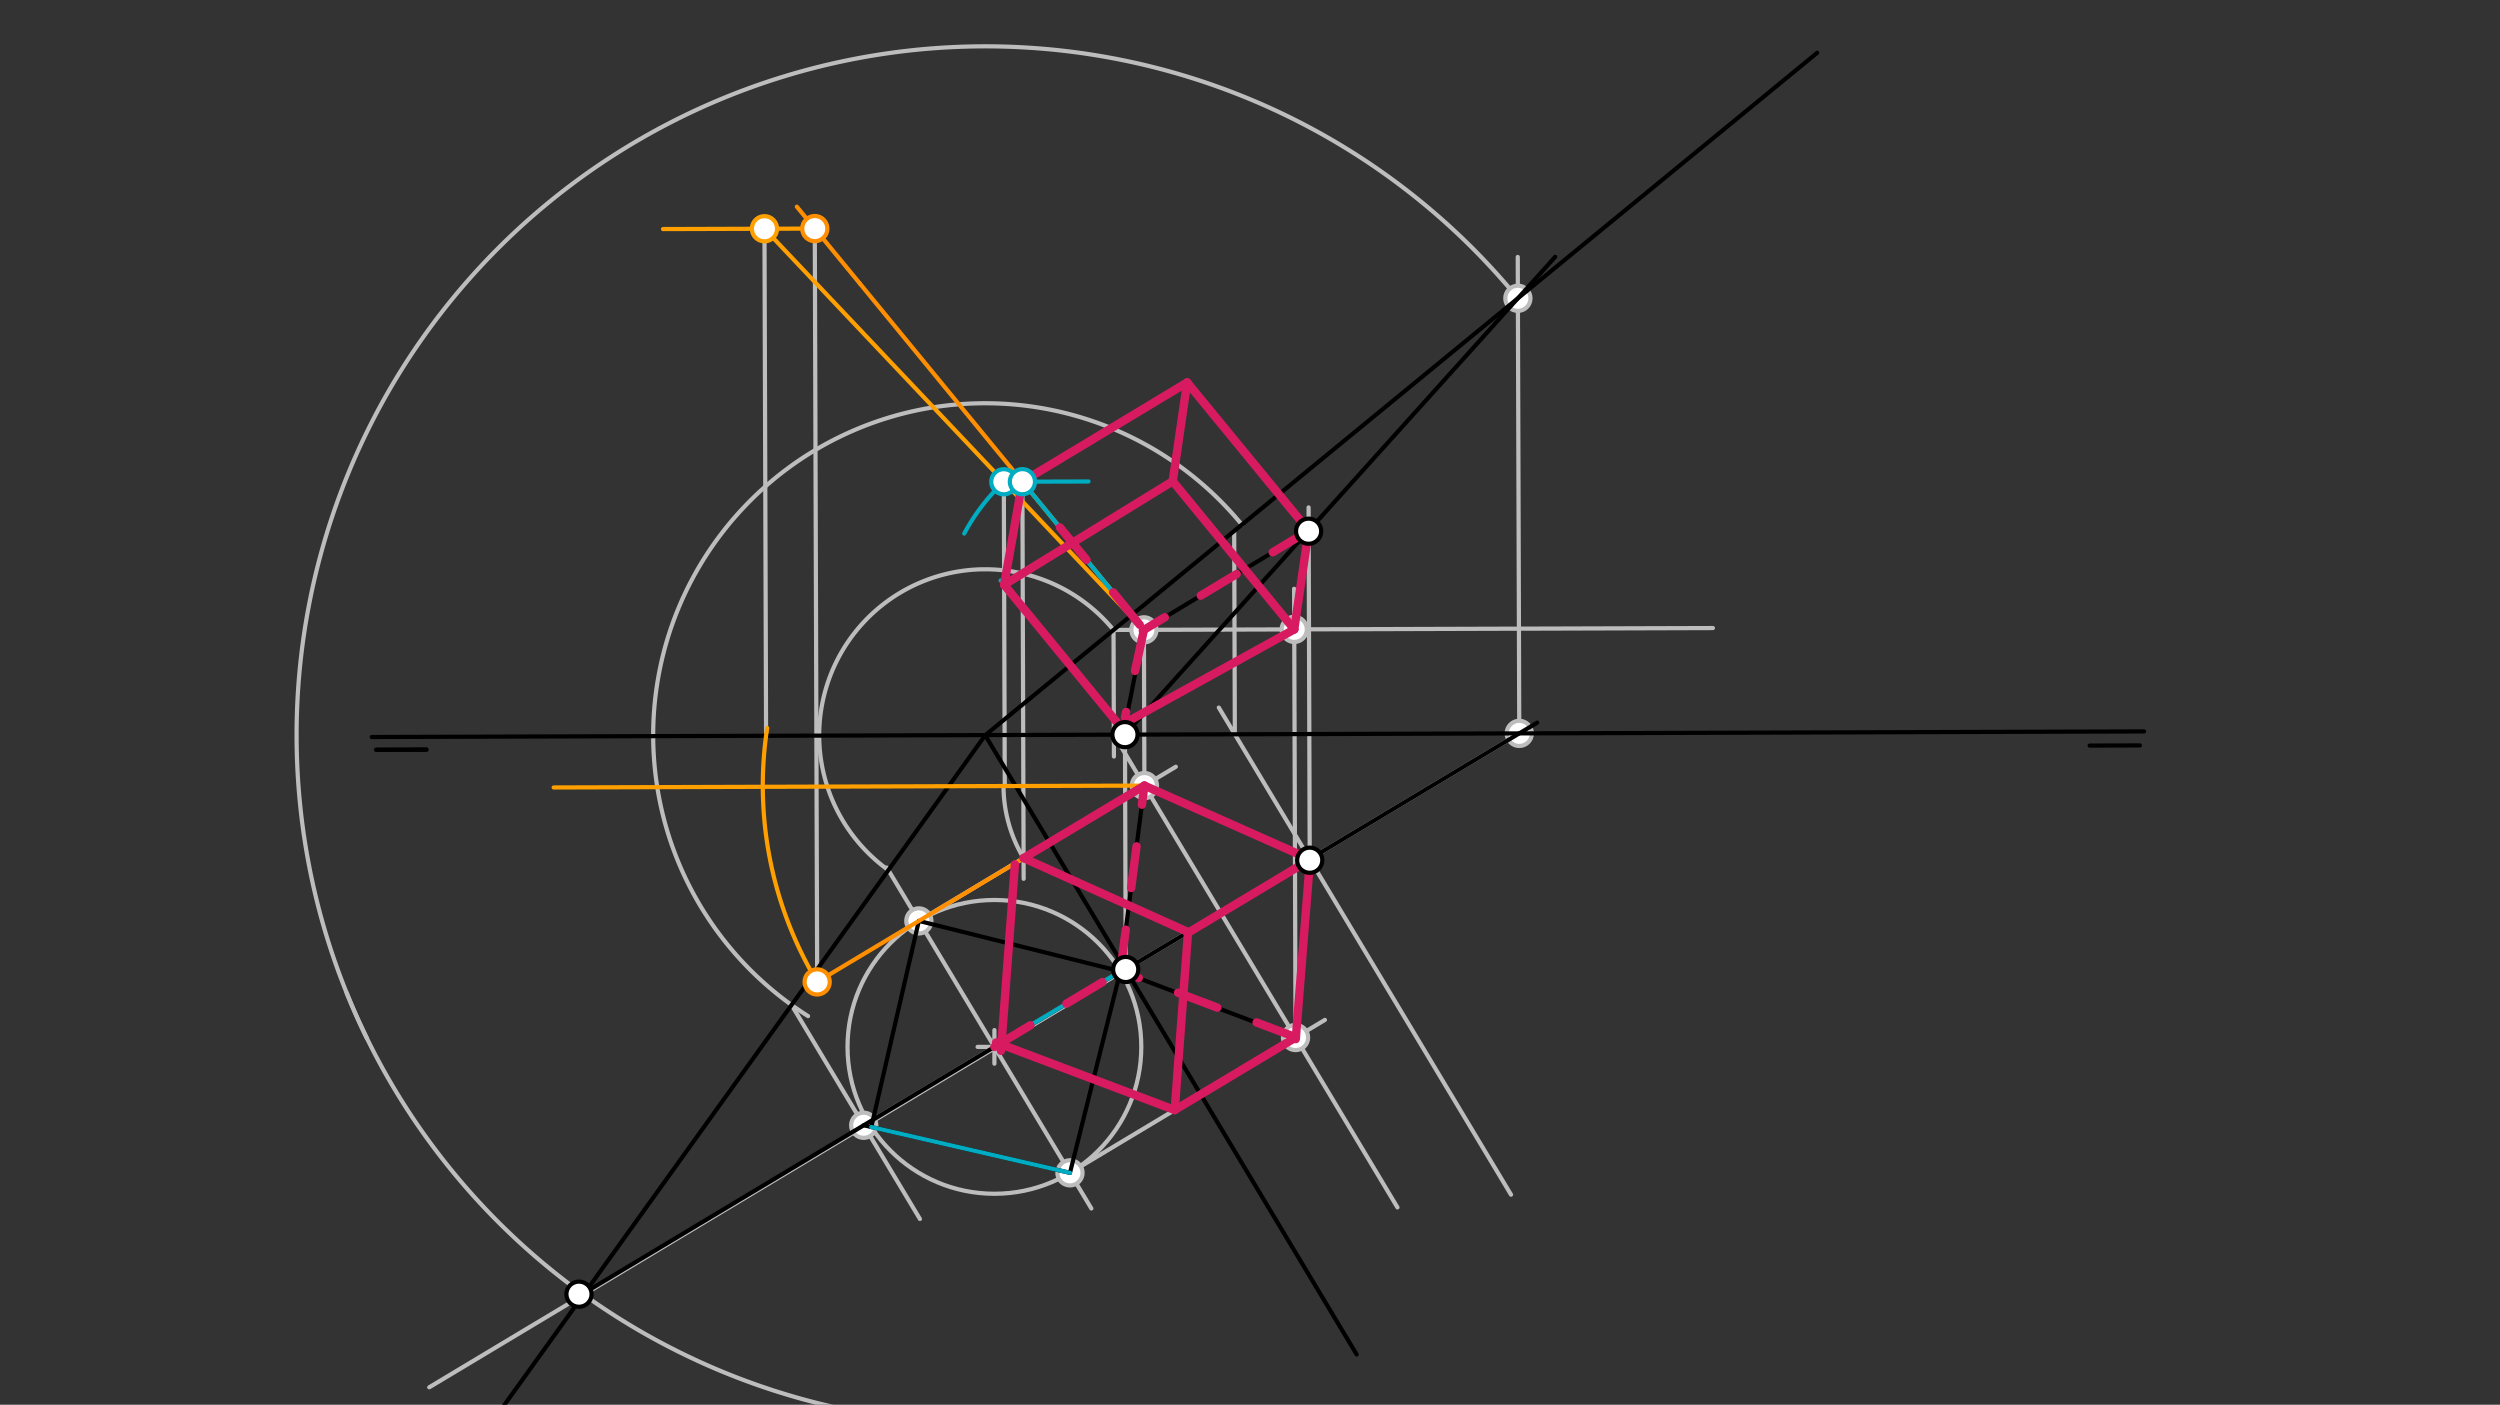 <svg xmlns="http://www.w3.org/2000/svg" class="svg--1it" height="100%" preserveAspectRatio="xMidYMid meet" viewBox="0 0 595.276 334.488" width="100%"><rect x="0" y="0" width="595.276" height="334.488" fill="#333333" stroke="none"/><defs><marker id="marker-arrow" markerHeight="16" markerUnits="userSpaceOnUse" markerWidth="24" orient="auto-start-reverse" refX="24" refY="4" viewBox="0 0 24 8"><path d="M 0 0 L 24 4 L 0 8 z" stroke="inherit"></path></marker></defs><g class="aux-layer--1FB"><g class="element--2qn"><line stroke="#BDBDBD" stroke-dasharray="none" stroke-linecap="round" stroke-width="1" x1="267.866" x2="268.043" y1="174.926" y2="230.845"></line></g><g class="element--2qn"><line stroke="#BDBDBD" stroke-dasharray="none" stroke-linecap="round" stroke-width="1" x1="311.861" x2="311.591" y1="206.16" y2="120.819"></line></g><g class="element--2qn"><line stroke="#BDBDBD" stroke-dasharray="none" stroke-linecap="round" stroke-width="1" x1="361.753" x2="361.394" y1="174.628" y2="61.186"></line></g><g class="element--2qn"><path d="M 361.425 71.024 A 164.002 164.002 0 0 0 87.342 247.177" fill="none" stroke="#BDBDBD" stroke-dasharray="none" stroke-linecap="round" stroke-width="1"></path></g><g class="element--2qn"><line stroke="#BDBDBD" stroke-dasharray="none" stroke-linecap="round" stroke-width="1" x1="361.753" x2="102.214" y1="174.628" y2="330.325"></line></g><g class="element--2qn"><path d="M 82.544 236.422 A 164.002 164.002 0 0 0 217.858 338.173" fill="none" stroke="#BDBDBD" stroke-dasharray="none" stroke-linecap="round" stroke-width="1"></path></g><g class="element--2qn"><line stroke="#BDBDBD" stroke-dasharray="none" stroke-linecap="round" stroke-width="1" x1="311.856" x2="359.791" y1="204.561" y2="284.467"></line></g><g class="element--2qn"><line stroke="#BDBDBD" stroke-dasharray="none" stroke-linecap="round" stroke-width="1" x1="311.856" x2="290.212" y1="204.561" y2="168.482"></line></g><g class="element--2qn"><line stroke="#BDBDBD" stroke-dasharray="none" stroke-linecap="round" stroke-width="1" x1="294.028" x2="293.875" y1="174.843" y2="126.587"></line></g><g class="element--2qn"><path d="M 295.705 124.929 A 79.058 79.058 0 1 0 192.406 241.942" fill="none" stroke="#BDBDBD" stroke-dasharray="none" stroke-linecap="round" stroke-width="1"></path></g><g class="element--2qn"><line stroke="#BDBDBD" stroke-dasharray="none" stroke-linecap="round" stroke-width="1" x1="188.476" x2="219.043" y1="239.295" y2="290.249"></line></g><g class="element--2qn"><line stroke="#BDBDBD" stroke-dasharray="none" stroke-linecap="round" stroke-width="1" x1="205.66" x2="267.898" y1="267.941" y2="230.604"></line></g><g class="element--2qn"><g class="center--1s5"><line x1="232.779" y1="249.272" x2="240.779" y2="249.272" stroke="#BDBDBD" stroke-width="1" stroke-linecap="round"></line><line x1="236.779" y1="245.272" x2="236.779" y2="253.272" stroke="#BDBDBD" stroke-width="1" stroke-linecap="round"></line><circle class="hit--230" cx="236.779" cy="249.272" r="4" stroke="none" fill="transparent"></circle></g><circle cx="236.779" cy="249.272" fill="none" r="34.976" stroke="#BDBDBD" stroke-dasharray="none" stroke-width="1"></circle></g><g class="element--2qn"><line stroke="#BDBDBD" stroke-dasharray="none" stroke-linecap="round" stroke-width="1" x1="254.772" x2="218.787" y1="279.265" y2="219.28"></line></g><g class="element--2qn"><line stroke="#BDBDBD" stroke-dasharray="none" stroke-linecap="round" stroke-width="1" x1="218.787" x2="211.169" y1="219.28" y2="206.582"></line></g><g class="element--2qn"><path d="M 211.532 207.187 A 39.529 39.529 0 1 1 265.142 149.997" fill="none" stroke="#BDBDBD" stroke-dasharray="none" stroke-linecap="round" stroke-width="1"></path></g><g class="element--2qn"><line stroke="#BDBDBD" stroke-dasharray="none" stroke-linecap="round" stroke-width="1" x1="265.142" x2="265.237" y1="149.997" y2="180.134"></line></g><g class="element--2qn"><line stroke="#BDBDBD" stroke-dasharray="none" stroke-linecap="round" stroke-width="1" x1="265.221" x2="332.746" y1="174.934" y2="287.495"></line></g><g class="element--2qn"><line stroke="#BDBDBD" stroke-dasharray="none" stroke-linecap="round" stroke-width="1" x1="218.787" x2="279.976" y1="219.28" y2="182.572"></line></g><g class="element--2qn"><line stroke="#BDBDBD" stroke-dasharray="none" stroke-linecap="round" stroke-width="1" x1="254.772" x2="259.864" y1="279.265" y2="287.753"></line></g><g class="element--2qn"><line stroke="#BDBDBD" stroke-dasharray="none" stroke-linecap="round" stroke-width="1" x1="254.772" x2="315.475" y1="279.265" y2="242.849"></line></g><g class="element--2qn"><line stroke="#BDBDBD" stroke-dasharray="none" stroke-linecap="round" stroke-width="1" x1="265.142" x2="407.861" y1="149.997" y2="149.546"></line></g><g class="element--2qn"><line stroke="#BDBDBD" stroke-dasharray="none" stroke-linecap="round" stroke-width="1" x1="272.495" x2="272.378" y1="187.06" y2="149.975"></line></g><g class="element--2qn"><line stroke="#BDBDBD" stroke-dasharray="none" stroke-linecap="round" stroke-width="1" x1="308.48" x2="308.142" y1="247.045" y2="140.197"></line></g><g class="element--2qn"><line stroke="#BDBDBD" stroke-dasharray="none" stroke-linecap="round" stroke-width="1" x1="194.577" x2="194.009" y1="233.803" y2="54.429"></line></g><g class="element--2qn"><line stroke="#BDBDBD" stroke-dasharray="none" stroke-linecap="round" stroke-width="1" x1="182.41" x2="182.028" y1="175.196" y2="54.467"></line></g><g class="element--2qn"><line stroke="#BDBDBD" stroke-dasharray="none" stroke-linecap="round" stroke-width="1" x1="239.018" x2="239.247" y1="114.71" y2="187.165"></line></g><g class="element--2qn"><line stroke="#BDBDBD" stroke-dasharray="none" stroke-linecap="round" stroke-width="1" x1="243.442" x2="243.741" y1="114.696" y2="209.252"></line></g><g class="element--2qn"><path d="M 243.726 204.319 A 33.55 33.55 0 0 1 238.946 187.166" fill="none" stroke="#BDBDBD" stroke-dasharray="none" stroke-linecap="round" stroke-width="1"></path></g><g class="element--2qn"><circle cx="361.753" cy="174.628" r="3" stroke="#BDBDBD" stroke-width="1" fill="#ffffff"></circle>}</g><g class="element--2qn"><circle cx="361.425" cy="71.024" r="3" stroke="#BDBDBD" stroke-width="1" fill="#ffffff"></circle>}</g><g class="element--2qn"><circle cx="205.66" cy="267.941" r="3" stroke="#BDBDBD" stroke-width="1" fill="#ffffff"></circle>}</g><g class="element--2qn"><circle cx="218.787" cy="219.28" r="3" stroke="#BDBDBD" stroke-width="1" fill="#ffffff"></circle>}</g><g class="element--2qn"><circle cx="254.772" cy="279.265" r="3" stroke="#BDBDBD" stroke-width="1" fill="#ffffff"></circle>}</g><g class="element--2qn"><circle cx="272.495" cy="187.06" r="3" stroke="#BDBDBD" stroke-width="1" fill="#ffffff"></circle>}</g><g class="element--2qn"><circle cx="308.48" cy="247.045" r="3" stroke="#BDBDBD" stroke-width="1" fill="#ffffff"></circle>}</g><g class="element--2qn"><circle cx="272.378" cy="149.975" r="3" stroke="#BDBDBD" stroke-width="1" fill="#ffffff"></circle>}</g><g class="element--2qn"><circle cx="308.173" cy="149.861" r="3" stroke="#BDBDBD" stroke-width="1" fill="#ffffff"></circle>}</g></g><g class="main-layer--3Vd"><g class="element--2qn"><line stroke="#000000" stroke-dasharray="none" stroke-linecap="round" stroke-width="1" x1="88.528" x2="510.528" y1="175.493" y2="174.158"></line></g><g class="element--2qn"><line stroke="#000000" stroke-dasharray="none" stroke-linecap="round" stroke-width="1" x1="101.528" x2="89.57" y1="178.493" y2="178.531"></line></g><g class="element--2qn"><line stroke="#000000" stroke-dasharray="none" stroke-linecap="round" stroke-width="1" x1="89.57" x2="101.528" y1="178.531" y2="178.493"></line></g><g class="element--2qn"><line stroke="#000000" stroke-dasharray="none" stroke-linecap="round" stroke-width="1" x1="497.57" x2="509.528" y1="177.531" y2="177.493"></line></g><g class="element--2qn"><line stroke="#000000" stroke-dasharray="none" stroke-linecap="round" stroke-width="1" x1="268.043" x2="366.017" y1="230.845" y2="172.07"></line></g><g class="element--2qn"><line stroke="#000000" stroke-dasharray="none" stroke-linecap="round" stroke-width="1" x1="267.866" x2="370.309" y1="174.926" y2="61.157"></line></g><g class="element--2qn"><line stroke="#000000" stroke-dasharray="none" stroke-linecap="round" stroke-width="1" x1="323.036" x2="234.58" y1="322.517" y2="175.065"></line></g><g class="element--2qn"><line stroke="#000000" stroke-dasharray="none" stroke-linecap="round" stroke-width="1" x1="234.58" x2="432.678" y1="175.065" y2="12.58"></line></g><g class="element--2qn"><line stroke="#000000" stroke-dasharray="none" stroke-linecap="round" stroke-width="1" x1="234.622" x2="116.528" y1="175.031" y2="339.493"></line></g><g class="element--2qn"><line stroke="#000000" stroke-dasharray="none" stroke-linecap="round" stroke-width="1" x1="267.528" x2="137.91" y1="230.826" y2="308.583"></line></g><g class="element--2qn"><line stroke="#000000" stroke-dasharray="none" stroke-linecap="round" stroke-width="1" x1="205.66" x2="254.772" y1="267.941" y2="279.265"></line></g><g class="element--2qn"><line stroke="#000000" stroke-dasharray="none" stroke-linecap="round" stroke-width="1" x1="254.772" x2="266.772" y1="279.265" y2="231.28"></line></g><g class="element--2qn"><line stroke="#000000" stroke-dasharray="none" stroke-linecap="round" stroke-width="1" x1="266.772" x2="218.787" y1="231.28" y2="219.28"></line></g><g class="element--2qn"><line stroke="#000000" stroke-dasharray="none" stroke-linecap="round" stroke-width="1" x1="218.787" x2="207.47" y1="219.28" y2="268.358"></line></g><g class="element--2qn"><line stroke="#000000" stroke-dasharray="none" stroke-linecap="round" stroke-width="1" x1="266.772" x2="308.48" y1="231.28" y2="247.045"></line></g><g class="element--2qn"><line stroke="#000000" stroke-dasharray="none" stroke-linecap="round" stroke-width="1" x1="308.48" x2="311.856" y1="247.045" y2="204.561"></line></g><g class="element--2qn"><line stroke="#000000" stroke-dasharray="none" stroke-linecap="round" stroke-width="1" x1="311.856" x2="272.495" y1="204.561" y2="187.06"></line></g><g class="element--2qn"><line stroke="#000000" stroke-dasharray="none" stroke-linecap="round" stroke-width="1" x1="272.495" x2="266.772" y1="187.06" y2="231.28"></line></g><g class="element--2qn"><line stroke="#000000" stroke-dasharray="none" stroke-linecap="round" stroke-width="1" x1="272.378" x2="311.609" y1="149.975" y2="126.347"></line></g><g class="element--2qn"><line stroke="#000000" stroke-dasharray="none" stroke-linecap="round" stroke-width="1" x1="311.609" x2="308.173" y1="126.347" y2="149.861"></line></g><g class="element--2qn"><line stroke="#000000" stroke-dasharray="none" stroke-linecap="round" stroke-width="1" x1="308.173" x2="267.579" y1="149.861" y2="172.316"></line></g><g class="element--2qn"><line stroke="#000000" stroke-dasharray="none" stroke-linecap="round" stroke-width="1" x1="267.861" x2="272.378" y1="172.826" y2="149.975"></line></g><g class="element--2qn"><line stroke="#FF8F00" stroke-dasharray="none" stroke-linecap="round" stroke-width="1" x1="272.378" x2="204.748" y1="149.975" y2="67.522"></line></g><g class="element--2qn"><line stroke="#FF8F00" stroke-dasharray="none" stroke-linecap="round" stroke-width="1" x1="272.495" x2="194.577" y1="187.06" y2="233.803"></line></g><g class="element--2qn"><line stroke="#FF8F00" stroke-dasharray="none" stroke-linecap="round" stroke-width="1" x1="204.748" x2="189.737" y1="67.522" y2="49.22"></line></g><g class="element--2qn"><line stroke="#FFA000" stroke-dasharray="none" stroke-linecap="round" stroke-width="1" x1="272.495" x2="131.838" y1="187.06" y2="187.505"></line></g><g class="element--2qn"><path d="M 194.577 233.803 A 90.863 90.863 0 0 1 182.669 173.372" fill="none" stroke="#FFA000" stroke-dasharray="none" stroke-linecap="round" stroke-width="1"></path></g><g class="element--2qn"><line stroke="#FFA000" stroke-dasharray="none" stroke-linecap="round" stroke-width="1" x1="194.009" x2="157.873" y1="54.429" y2="54.544"></line></g><g class="element--2qn"><line stroke="#FFA000" stroke-dasharray="none" stroke-linecap="round" stroke-width="1" x1="272.378" x2="182.028" y1="149.975" y2="54.467"></line></g><g class="element--2qn"><line stroke="#00ACC1" stroke-dasharray="none" stroke-linecap="round" stroke-width="1" x1="254.772" x2="207.47" y1="279.265" y2="268.358"></line></g><g class="element--2qn"><path d="M 229.594 127.04 A 48.543 48.543 0 0 1 241.593 112.442" fill="none" stroke="#00ACC1" stroke-dasharray="none" stroke-linecap="round" stroke-width="1"></path></g><g class="element--2qn"><line stroke="#00ACC1" stroke-dasharray="none" stroke-linecap="round" stroke-width="1" x1="239.018" x2="259.181" y1="114.71" y2="114.647"></line></g><g class="element--2qn"><line stroke="#00ACC1" stroke-dasharray="none" stroke-linecap="round" stroke-width="1" x1="272.495" x2="243.726" y1="187.06" y2="204.319"></line></g><g class="element--2qn"><line stroke="#00ACC1" stroke-dasharray="none" stroke-linecap="round" stroke-width="1" x1="266.772" x2="238.001" y1="231.28" y2="248.539"></line></g><g class="element--2qn"><line stroke="#00ACC1" stroke-dasharray="none" stroke-linecap="round" stroke-width="1" x1="308.48" x2="279.709" y1="247.045" y2="264.305"></line></g><g class="element--2qn"><line stroke="#00ACC1" stroke-dasharray="none" stroke-linecap="round" stroke-width="1" x1="311.861" x2="283.09" y1="204.826" y2="222.086"></line></g><g class="element--2qn"><line stroke="#00ACC1" stroke-dasharray="none" stroke-linecap="round" stroke-width="1" x1="272.378" x2="243.442" y1="149.975" y2="114.696"></line></g><g class="element--2qn"><line stroke="#00ACC1" stroke-dasharray="none" stroke-linecap="round" stroke-width="1" x1="311.609" x2="282.673" y1="126.347" y2="91.069"></line></g><g class="element--2qn"><line stroke="#00ACC1" stroke-dasharray="none" stroke-linecap="round" stroke-width="1" x1="308.173" x2="279.237" y1="149.861" y2="114.584"></line></g><g class="element--2qn"><line stroke="#00ACC1" stroke-dasharray="none" stroke-linecap="round" stroke-width="1" x1="267.194" x2="238.259" y1="173.493" y2="138.216"></line></g><g class="element--2qn"><line stroke="#D81B60" stroke-dasharray="none" stroke-linecap="round" stroke-width="2" x1="272.495" x2="309.811" y1="187.06" y2="203.652"></line></g><g class="element--2qn"><line stroke="#D81B60" stroke-dasharray="none" stroke-linecap="round" stroke-width="2" x1="312.008" x2="308.53" y1="203.665" y2="247.425"></line></g><g class="element--2qn"><line stroke="#D81B60" stroke-dasharray="none" stroke-linecap="round" stroke-width="2" x1="311.927" x2="283.043" y1="204.68" y2="222.007"></line></g><g class="element--2qn"><line stroke="#D81B60" stroke-dasharray="none" stroke-linecap="round" stroke-width="2" x1="308.565" x2="279.709" y1="246.995" y2="264.305"></line></g><g class="element--2qn"><line stroke="#D81B60" stroke-dasharray="none" stroke-linecap="round" stroke-width="2" x1="243.726" x2="272.495" y1="204.319" y2="187.06"></line></g><g class="element--2qn"><line stroke="#D81B60" stroke-dasharray="10" stroke-linecap="round" stroke-width="2" x1="266.772" x2="272.495" y1="231.28" y2="187.06"></line></g><g class="element--2qn"><line stroke="#D81B60" stroke-dasharray="10" stroke-linecap="round" stroke-width="2" x1="308.565" x2="266.799" y1="246.995" y2="231.208"></line></g><g class="element--2qn"><line stroke="#D81B60" stroke-dasharray="none" stroke-linecap="round" stroke-width="2" x1="283.043" x2="243.726" y1="222.007" y2="204.319"></line></g><g class="element--2qn"><line stroke="#D81B60" stroke-dasharray="none" stroke-linecap="round" stroke-width="2" x1="282.89" x2="279.709" y1="221.938" y2="264.305"></line></g><g class="element--2qn"><line stroke="#D81B60" stroke-dasharray="10" stroke-linecap="round" stroke-width="2" x1="236.779" x2="266.772" y1="249.272" y2="231.28"></line></g><g class="element--2qn"><line stroke="#D81B60" stroke-dasharray="none" stroke-linecap="round" stroke-width="2" x1="279.709" x2="237.174" y1="264.305" y2="248.227"></line></g><g class="element--2qn"><line stroke="#D81B60" stroke-dasharray="none" stroke-linecap="round" stroke-width="2" x1="238.334" x2="241.667" y1="250.206" y2="205.806"></line></g><g class="element--2qn"><line stroke="#D81B60" stroke-dasharray="none" stroke-linecap="round" stroke-width="2" x1="308.173" x2="266.894" y1="149.861" y2="172.694"></line></g><g class="element--2qn"><line stroke="#D81B60" stroke-dasharray="none" stroke-linecap="round" stroke-width="2" x1="308.173" x2="311.609" y1="149.861" y2="126.347"></line></g><g class="element--2qn"><line stroke="#D81B60" stroke-dasharray="none" stroke-linecap="round" stroke-width="2" x1="311.609" x2="282.673" y1="126.347" y2="91.069"></line></g><g class="element--2qn"><line stroke="#D81B60" stroke-dasharray="none" stroke-linecap="round" stroke-width="2" x1="279.237" x2="308.173" y1="114.584" y2="149.861"></line></g><g class="element--2qn"><line stroke="#D81B60" stroke-dasharray="none" stroke-linecap="round" stroke-width="2" x1="239.096" x2="267.194" y1="139.236" y2="173.493"></line></g><g class="element--2qn"><line stroke="#D81B60" stroke-dasharray="10" stroke-linecap="round" stroke-width="2" x1="271.394" x2="249.748" y1="148.775" y2="122.384"></line></g><g class="element--2qn"><line stroke="#D81B60" stroke-dasharray="10" stroke-linecap="round" stroke-width="2" x1="311.609" x2="272.119" y1="126.347" y2="150.131"></line></g><g class="element--2qn"><line stroke="#D81B60" stroke-dasharray="10" stroke-linecap="round" stroke-width="2" x1="272.378" x2="267.861" y1="149.975" y2="170.826"></line></g><g class="element--2qn"><line stroke="#D81B60" stroke-dasharray="none" stroke-linecap="round" stroke-width="2" x1="282.673" x2="243.442" y1="91.069" y2="114.696"></line></g><g class="element--2qn"><line stroke="#D81B60" stroke-dasharray="none" stroke-linecap="round" stroke-width="2" x1="243.442" x2="239.096" y1="114.696" y2="139.236"></line></g><g class="element--2qn"><line stroke="#D81B60" stroke-dasharray="none" stroke-linecap="round" stroke-width="2" x1="239.096" x2="279.237" y1="139.236" y2="114.584"></line></g><g class="element--2qn"><line stroke="#D81B60" stroke-dasharray="none" stroke-linecap="round" stroke-width="2" x1="279.237" x2="282.673" y1="114.584" y2="91.069"></line></g><g class="element--2qn"><circle cx="267.866" cy="174.926" r="3" stroke="#000000" stroke-width="1" fill="#ffffff"></circle>}</g><g class="element--2qn"><circle cx="268.043" cy="230.845" r="3" stroke="#000000" stroke-width="1" fill="#ffffff"></circle>}</g><g class="element--2qn"><circle cx="311.861" cy="204.826" r="3" stroke="#000000" stroke-width="1" fill="#ffffff"></circle>}</g><g class="element--2qn"><circle cx="311.591" cy="126.485" r="3" stroke="#000000" stroke-width="1" fill="#ffffff"></circle>}</g><g class="element--2qn"><circle cx="137.861" cy="308.16" r="3" stroke="#000000" stroke-width="1" fill="#ffffff"></circle>}</g><g class="element--2qn"><circle cx="194.577" cy="233.803" r="3" stroke="#FF8F00" stroke-width="1" fill="#ffffff"></circle>}</g><g class="element--2qn"><circle cx="194.009" cy="54.429" r="3" stroke="#FF8F00" stroke-width="1" fill="#ffffff"></circle>}</g><g class="element--2qn"><circle cx="182.028" cy="54.467" r="3" stroke="#FFA000" stroke-width="1" fill="#ffffff"></circle>}</g><g class="element--2qn"><circle cx="239.018" cy="114.71" r="3" stroke="#00ACC1" stroke-width="1" fill="#ffffff"></circle>}</g><g class="element--2qn"><circle cx="243.442" cy="114.696" r="3" stroke="#00ACC1" stroke-width="1" fill="#ffffff"></circle>}</g></g><g class="snaps-layer--2PT"></g><g class="temp-layer--rAP"></g></svg>